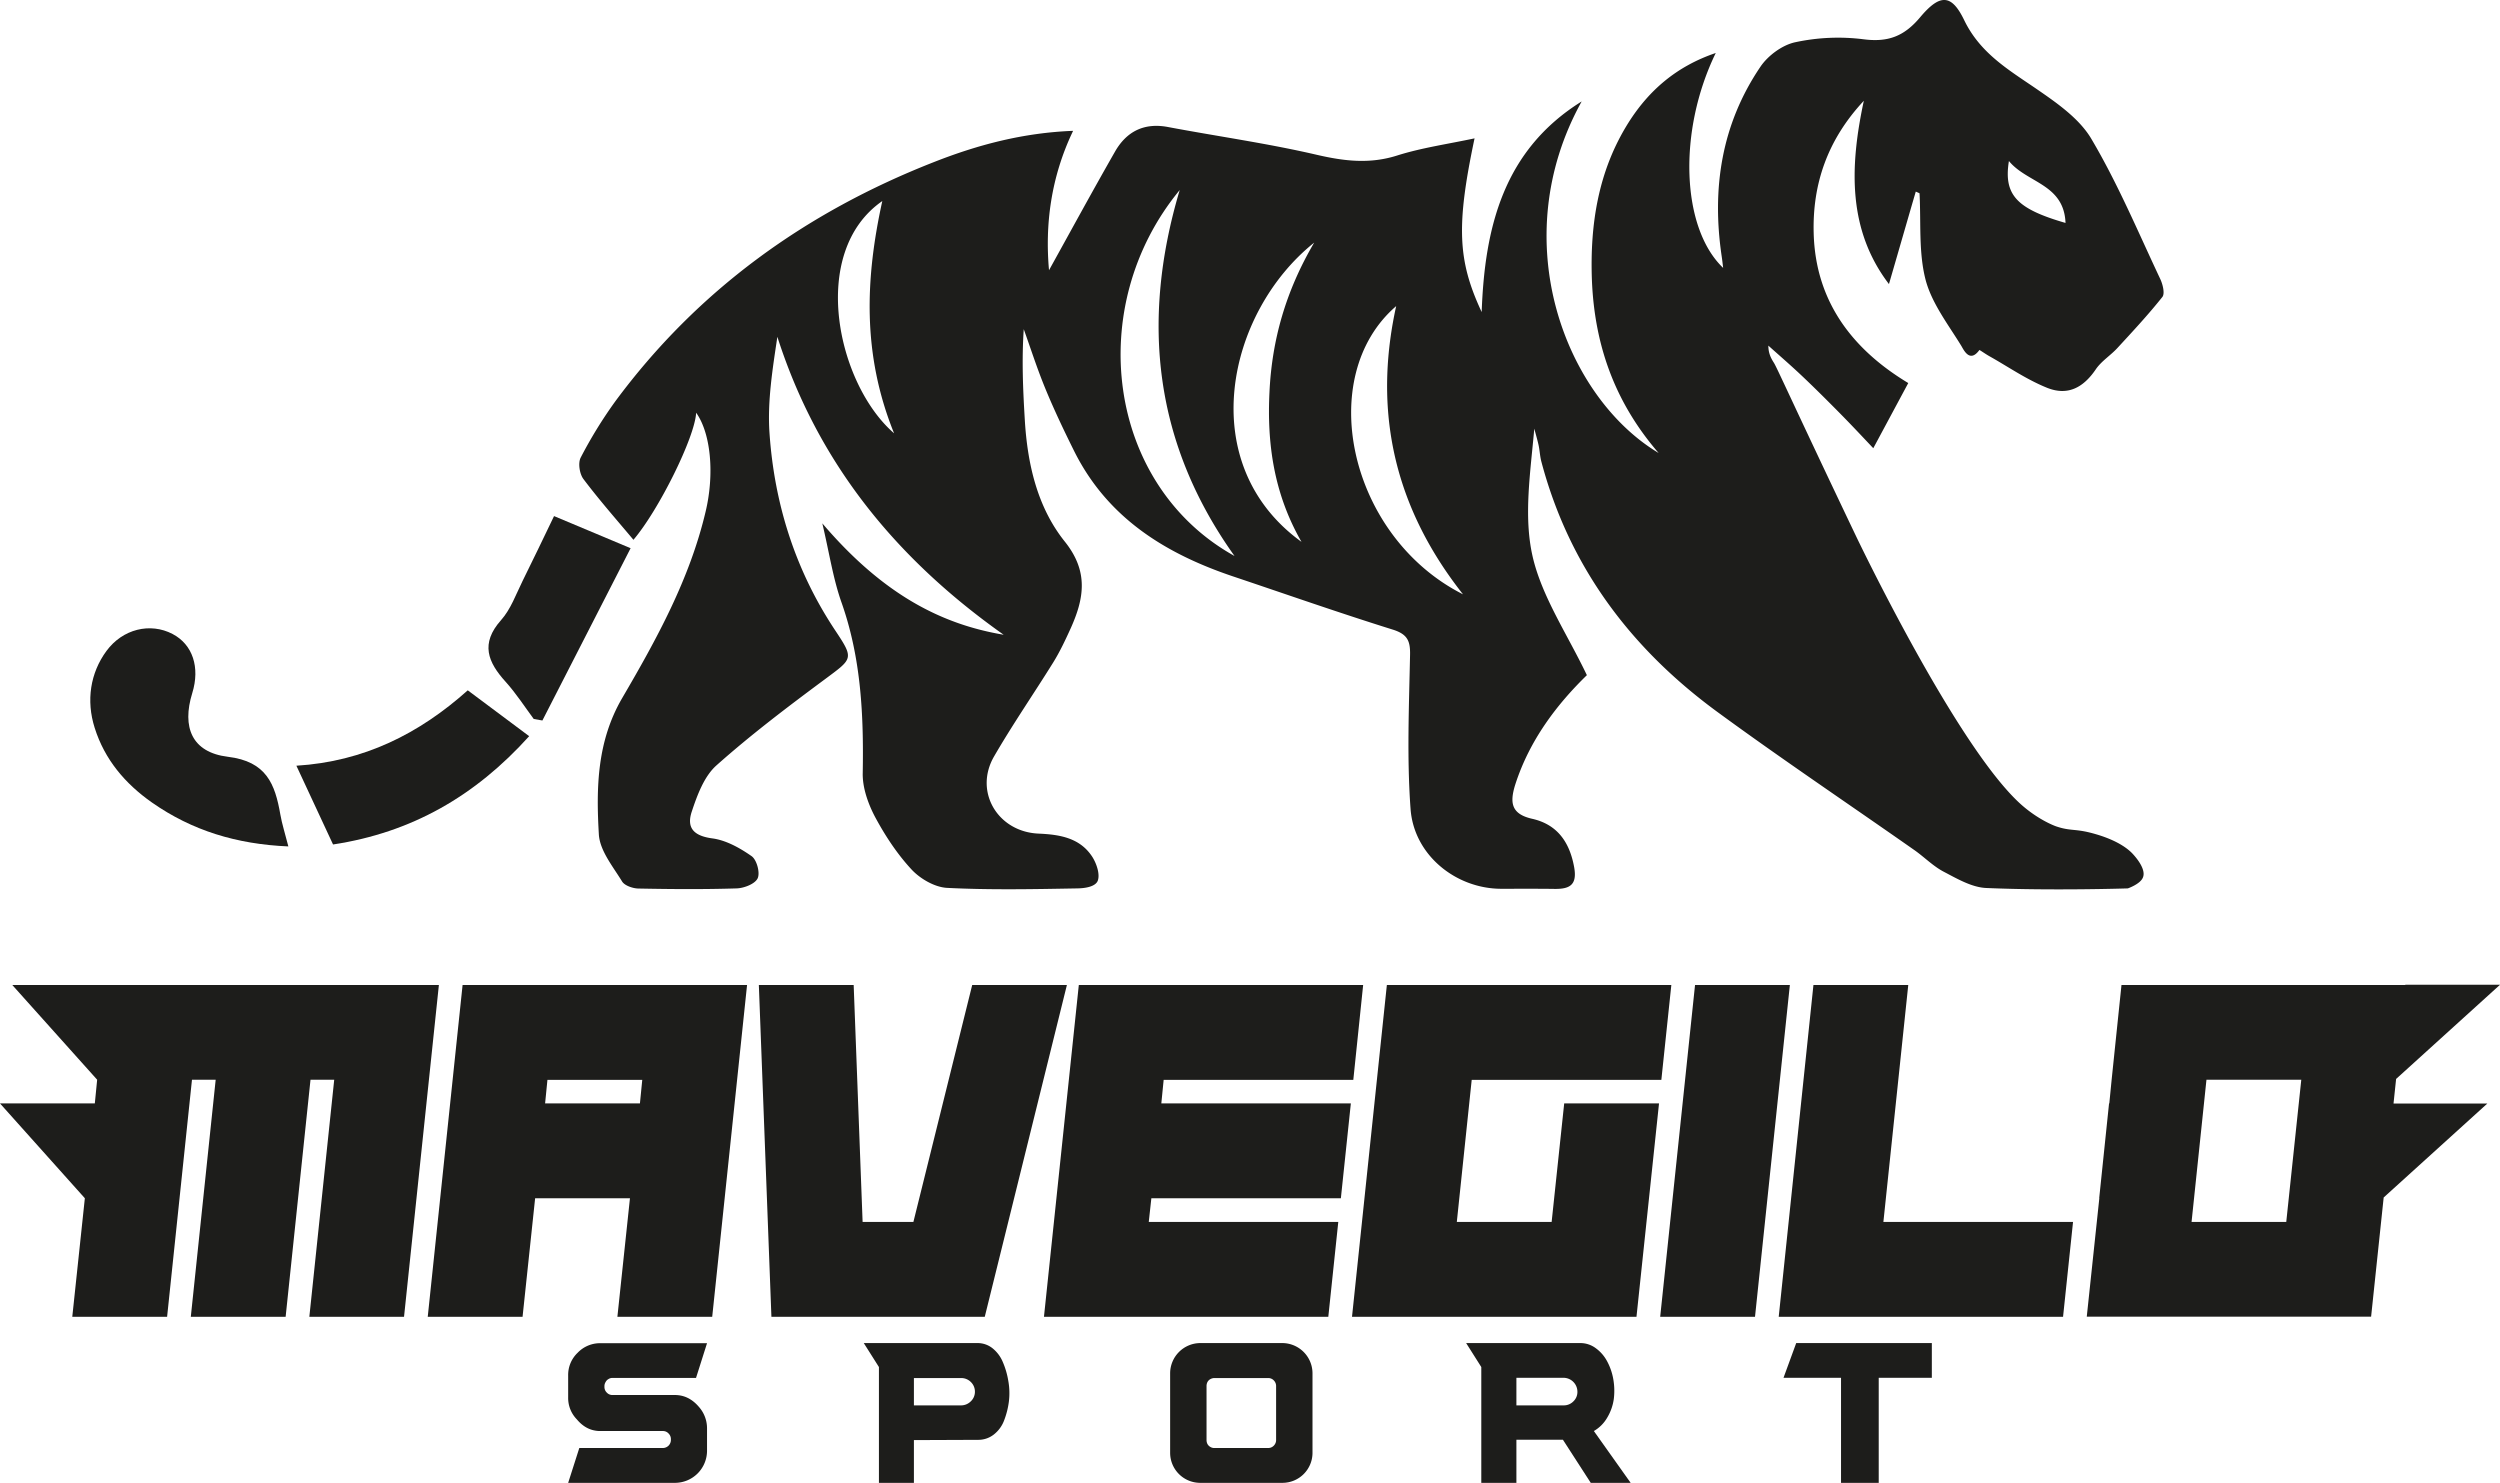 <?xml version="1.0" encoding="UTF-8"?> <svg xmlns="http://www.w3.org/2000/svg" viewBox="0 0 1929.9 1144.7"><path d="M860.6,117.3c9-15.9,22.7-22.8,41.3-19.2,38.2,7.2,76.8,12.6,114.6,21.4,21.2,4.9,40.9,7.3,62.2.5,19-6,39.1-8.8,59.6-13.2-14.3,67.6-13,94.5,5.5,134.1,2.3-65.3,16.8-125,77.2-162.6-59.5,107.3-12.7,228.3,59.4,271.4-34.6-40-49.5-84.4-51.5-133.3-1.6-43,4.8-84.5,28.2-121.7,15.8-25,37.1-43.5,67.4-53.8-29.4,60.4-26.6,135.1,5.7,165.9-.4-3.4-.7-6.1-1.1-8.8-7.8-52.5-.2-102.1,29.9-146.5,5.8-8.6,16.9-16.8,26.9-18.9a157,157,0,0,1,52.5-2.3c19,2.5,31.5-2.2,43.9-17,15.3-18.2,24.2-18,34,2.3,12.2,25.2,33.6,37.9,55,52.5,16,11,33.8,23.2,43.2,39.2,20.4,34.5,36,71.7,53.1,108,2,4.2,3.7,11.3,1.7,13.9-10.9,13.7-22.8,26.5-34.7,39.4-5.3,5.8-12.5,10.2-16.8,16.6-9.6,14.1-21.7,20.6-37.7,14.1s-29.7-16.1-44.5-24.4c-2.7-1.5-7.5-4.9-7.6-4.7-7.4,10.2-12,.1-14-3.3-10.2-16.6-22.9-33-27.6-51.2-5.4-21.2-3.4-44.2-4.6-66.5l-2.9-1.3c-7,24-13.9,48-20.7,71.4-31.5-41.3-30.6-89.4-19.4-141.5-28.3,30.3-39.8,64.7-38.7,102.6,1.5,52.3,29.8,89.3,73,115.3l-27,50.3c-8.6-9.1-17.2-18.3-26.1-27.3s-18.6-18.7-28.2-27.8-17.8-16.1-26.7-24.1c0,5.9,2,9.7,4.3,13.3s15.9,34.2,63.3,133.6c0,0,77.8,163.1,127.7,207.5,13.9,12.3,26.8,16.7,26.8,16.7,11.7,4,14.8,1.4,30.5,6,19.7,5.7,27,13.4,29,15.6s10.5,11.8,7.4,18.2c-2.2,4.9-11.5,8.1-11.5,8.1s-58.3,1.9-109.1-.3c-11.1-.4-22.4-7-32.7-12.4-8.2-4.2-15-11.2-22.6-16.6-50.9-35.7-102.6-70.4-152.7-107.1-66.8-49-114.3-112.2-135.7-193.3-1.1-4.3-1.2-8.7-2.2-13s-2.1-8.1-3.2-12.2c-2.9,33.5-8.4,67.5-1.3,98.6s27,60.4,41.9,91.7c-22.9,22.3-44.2,49.9-55.3,84.5-4.3,13.8-3.3,22.7,13.2,26.4,19.3,4.4,28.8,18,32.3,37.4,2.4,13.5-3.3,16.8-14.9,16.7-13.7-.2-27.5-.1-41.3-.1-35,0-67.5-25.9-70.1-61.6-2.9-39.3-1.2-79.1-.4-118.6.3-11.1-1.9-16.3-13.4-19.9-41.3-12.9-82.3-27.3-123.4-41.1-52.2-17.6-96.6-45.1-122.3-96.3-7.8-15.7-15.4-31.6-22.1-47.8s-11.4-31.1-17-46.7c-1.6,23.6-.6,46.7.8,69.8,2,34.1,9.6,67.6,30.9,94.2,18.5,23.1,14.9,43.8,4.6,66.8-4.1,9-8.3,18-13.5,26.4-15.1,24.3-31.4,47.9-45.7,72.6-15.7,27.1,2.7,58.1,34.1,59.6,16.3.7,32.4,3.1,42,18.4,3.1,5.1,5.7,12.9,4,17.8s-10.1,6-15.6,6.1c-33.6.6-67.3,1.3-100.8-.4-9.6-.5-20.9-7.1-27.6-14.4-11.1-12-20.4-26.2-28.1-40.6-5.3-10.1-9.6-22.3-9.4-33.4.8-44.8-1.2-88.8-16.3-131.7-6.6-18.6-9.5-38.5-14.9-61.3,47.7,56,93.2,78.1,140,86-83.2-58.8-143.6-132.8-174.7-230-3.7,24.9-7.7,49.6-6.1,73.8,3.7,55.1,20,106.7,51,153.2,14.5,21.8,13.2,21.4-8.4,37.5-28.6,21.2-57.1,42.8-83.7,66.5-9.4,8.5-14.7,22.9-18.9,35.6s1.8,18.7,15.9,20.6c10.6,1.4,21.3,7.4,30.3,13.7,4,2.8,6.7,12.8,4.7,17.1s-10.4,7.6-16.2,7.8c-25.3.8-50.7.6-76,.1-4.3-.1-10.6-2.3-12.5-5.5-7.1-11.6-17.1-23.7-17.9-36.2-2.1-36-1.5-71.8,18-105.3,26.6-45.5,52.1-91.8,64.4-143.9,7-29.3,4-60.6-7.3-76.4-.9,18.8-28.8,75.1-48.4,98.1-13-15.5-26.4-30.7-38.6-46.9-3-4-4.3-12.4-2.1-16.6A343.6,343.6,0,0,1,475,309.8c63.6-86,147-145.9,246-184.7,33.8-13.3,68.7-22.6,107.4-24.1-17.4,36.3-21.7,73-18.6,107.6,16.3-29.4,33.2-60.5,50.8-91.3m50.1,29.4c-74.2,89.9-56.4,227.7,42.3,282.5-61.3-85.9-72.9-179.9-42.3-282.5m167.1,89.6c-63.4,54.6-36.5,178,51.6,222.5-60.5-76.6-66.8-153.5-51.6-222.5M980,302.4c1.9-39.6,12.3-77.3,34.5-115.1-67.6,54-93.1,170.8-9.8,231C983.2,380.8,978,342.1,980,302.4M681.1,155.2c-57,39.5-35,141.1,9.1,179.3-24.9-61.4-22.1-120.1-9.1-179.3m869.7-30.9c-4.2,26.2,6,36.9,43.7,47.8-1.2-30.2-29.7-30.7-43.7-47.8" fill="#1d1d1b"></path><path d="M222.6,653.4c-2.5-9.9-4.9-17.2-6.2-24.7-4.1-23.5-10.7-40.9-40.5-44.5-27.8-3.4-35.6-22.8-27.5-49.1,6.2-20,.3-37.6-15.2-45.7-17.2-9-38.5-3.9-51,13.1s-15.8,38.3-9.1,59.4c7.7,24.4,23.4,43,44.2,57.6,31,21.7,65.4,32.2,105.3,33.9" fill="#1d1d1b"></path><path d="M228.8,591.1c9.7,21,18.9,40.6,28.3,60.8,60.6-9.2,109.7-37.3,151.4-83.6l-47.4-35.4c-37.5,33.5-80.2,55-132.3,58.2" fill="#1d1d1b"></path><path d="M418.7,556.2l68.1-133-59.1-24.8c-8.2,17-16.1,33.6-24.3,50.1-5.1,10.3-9.1,21.8-16.6,30.2-16.1,18.1-10.3,32.4,3.6,47.7,8,8.9,14.5,19,21.6,28.6l6.7,1.2" fill="#1d1d1b"></path><polygon points="311.9 1016.5 238.8 1016.5 258 833.5 239.7 833.5 220.5 1016.5 147.3 1016.5 166.5 833.5 148.2 833.5 129 1016.5 55.8 1016.5 65.5 925 0 851.8 73.2 851.8 75 833.5 9.5 760.4 338.8 760.4 311.9 1016.5" fill="#1d1d1b"></polygon><path d="M357.1,760.4H576.7l-26.9,256.1H476.6l9.7-91.5H413.1l-9.7,91.5H330.2Zm65.5,73.2-1.8,18.2H494l1.8-18.2Z" fill="#1d1d1b"></path><polygon points="705.1 943.3 750.5 760.4 823.6 760.4 760.2 1016.5 595.5 1016.5 585.8 760.4 659 760.4 665.9 943.3 705.1 943.3" fill="#1d1d1b"></polygon><polygon points="886.8 943.3 1033.1 943.3 1025.4 1016.5 805.9 1016.5 832.8 760.4 1052.3 760.4 1044.7 833.6 898.3 833.6 896.5 851.8 1042.8 851.8 1035.1 925 888.8 925 886.8 943.3" fill="#1d1d1b"></polygon><polygon points="1197.8 943.3 1207.5 851.8 1280.7 851.8 1263.3 1016.5 1043.7 1016.5 1070.6 760.4 1290.2 760.4 1282.5 833.6 1136.1 833.6 1124.6 943.3 1197.8 943.3" fill="#1d1d1b"></polygon><polygon points="1354.8 1016.5 1281.6 1016.5 1308.5 760.4 1381.7 760.4 1354.8 1016.5" fill="#1d1d1b"></polygon><polygon points="1399.9 760.4 1473.1 760.4 1453.9 943.3 1600.3 943.3 1592.6 1016.5 1373.1 1016.5 1399.9 760.4" fill="#1d1d1b"></polygon><path d="M1849.7,832.9l80.2-72.7h-73.1v.2H1637.7l-7.6,73.1h0l-1.8,18.3h-.2l-7.6,73.1h.1l-9.7,91.5h219.5l9.7-92,80-72.5h-72.4Zm-84.8,110.4h-73.1l11.5-109.8h73.2Z" fill="#1d1d1b"></path><path d="M521,1076.9c7.1,0,13.2,3,18.3,8.9a24.9,24.9,0,0,1,6.5,16.9v17.1a24.8,24.8,0,0,1-24.8,24.9H438.6l8.6-26.9h64.4a6.2,6.2,0,0,0,6.3-6.3v-.5a6,6,0,0,0-1.8-4.4,5.8,5.8,0,0,0-4.5-1.9H463.4c-7.1,0-13.1-3-18.1-9a23.6,23.6,0,0,1-6.7-16.9v-17a23.6,23.6,0,0,1,7.3-17.5,23.9,23.9,0,0,1,17.5-7.4h82.4l-8.5,26.8H472.8a5.6,5.6,0,0,0-3.1.9,5.4,5.4,0,0,0-2.2,2.3,5.9,5.9,0,0,0-.9,3.1v.6a6,6,0,0,0,1.9,4.5,5.8,5.8,0,0,0,4.3,1.8Z" fill="#1d1d1b"></path><path d="M754.8,1036.8a18.4,18.4,0,0,1,11.5,4.1,26.8,26.8,0,0,1,7.9,10.7,62.3,62.3,0,0,1,4.2,14.6,53,53,0,0,1,.4,15.9,62.8,62.8,0,0,1-3.7,14.5,24.8,24.8,0,0,1-7.8,10.7,19.3,19.3,0,0,1-12.1,4.2l-49.7.2v33h-27v-89.4l-11.7-18.5Zm-12.9,48.1a10.6,10.6,0,0,0,7.5-3.1,10.1,10.1,0,0,0,3.2-7.5,10.3,10.3,0,0,0-3.2-7.5,10.5,10.5,0,0,0-7.5-3H705.5v21.1Z" fill="#1d1d1b"></path><path d="M903.3,1060a23.4,23.4,0,0,1,23.2-23.2H990a23.4,23.4,0,0,1,23.2,23.2v61.5a23.2,23.2,0,0,1-23.2,23.2H926.5a23.2,23.2,0,0,1-23.2-23.2Zm81.8,51.5v-41.4a6.1,6.1,0,0,0-1.8-4.5,5.8,5.8,0,0,0-4.3-1.8H937.5a6.5,6.5,0,0,0-3.1.8,5.7,5.7,0,0,0-2.3,2.3,6.8,6.8,0,0,0-.7,3.2v41.4a6.8,6.8,0,0,0,.7,3.2,5.7,5.7,0,0,0,2.3,2.3,5.5,5.5,0,0,0,3.1.8H979a5.8,5.8,0,0,0,4.3-1.8,6.1,6.1,0,0,0,1.8-4.5" fill="#1d1d1b"></path><path d="M1230.4,1104.7l28.4,40H1228l-21.5-33.3h-35.9v33.3h-27.1v-89.4l-11.7-18.5h88.1a19.9,19.9,0,0,1,11.9,3.9,29.7,29.7,0,0,1,8.8,10.1,45.7,45.7,0,0,1,4.8,13.9,51.8,51.8,0,0,1,.4,15.2,38.2,38.2,0,0,1-5,14.3,28.3,28.3,0,0,1-10.4,10.5m-23.3-19.8a10.3,10.3,0,0,0,7.5-3.1,10,10,0,0,0,3.1-7.5,10.8,10.8,0,0,0-10.6-10.7h-36.5v21.3Z" fill="#1d1d1b"></path><polygon points="1491.3 1036.8 1491.3 1063.6 1450.3 1063.6 1450.3 1144.7 1421.2 1144.7 1421.2 1063.6 1376.8 1063.6 1386.6 1036.8 1491.3 1036.8" fill="#1d1d1b"></polygon></svg> 